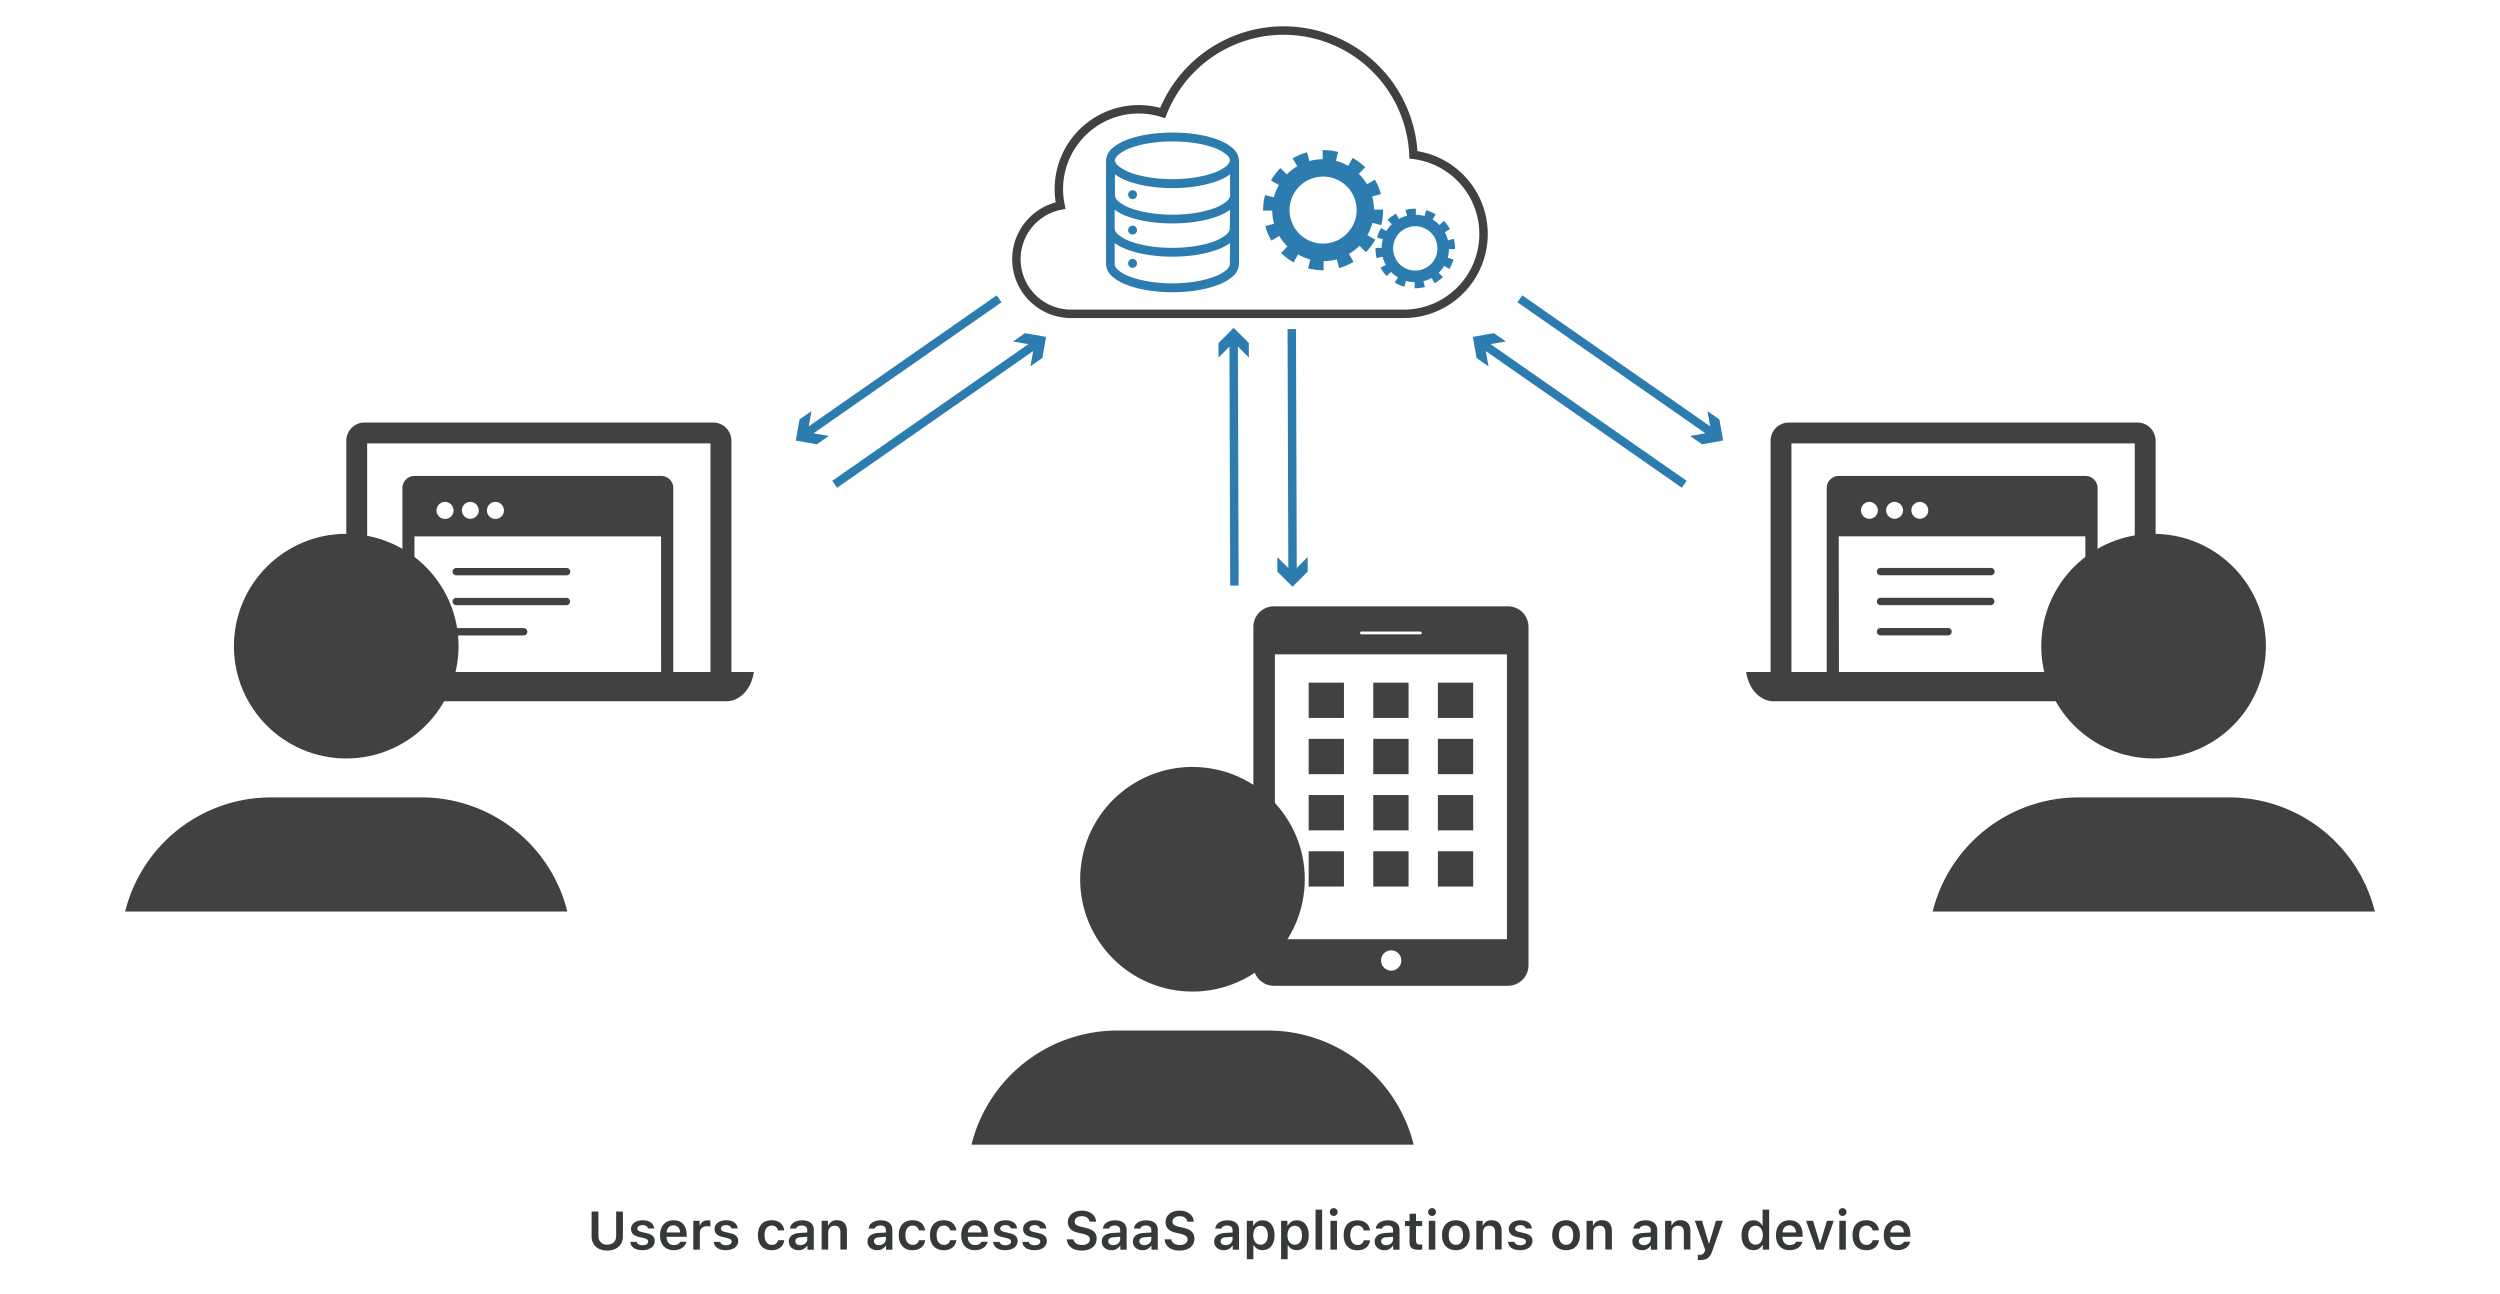 <svg id="Layer_1" data-name="Layer 1" xmlns="http://www.w3.org/2000/svg" viewBox="0 0 1480 766.3"><defs><style>.cls-1{fill:#36393a;}.cls-2{fill:#404242;}.cls-3,.cls-5,.cls-6{fill:#2c7cb0;}.cls-4{fill:none;stroke:#404242;}.cls-4,.cls-5,.cls-6{stroke-miterlimit:10;}.cls-4,.cls-5{stroke-width:5px;}.cls-5,.cls-6{stroke:#2c7cb0;}</style></defs><title>MRK-9612_LC-What Is SaaS_v2_190714</title><path class="cls-1" d="M354.29,731.67a4.83,4.83,0,0,0,5.23,5.17c3.35,0,5.24-2.1,5.24-5.17V717.24h4V732c0,4.92-3.56,8.32-9.27,8.32s-9.26-3.4-9.26-8.32V717.24h4Z"/><path class="cls-1" d="M380.38,722.38c4.07,0,6.61,1.79,6.89,4.86h-3.64c-.28-1.2-1.42-2-3.23-2s-3.09.86-3.09,2.12c0,1,.81,1.58,2.53,2l3,.67c3.27.75,4.78,2.14,4.78,4.66,0,3.26-3,5.43-7.28,5.43s-7-1.84-7.25-4.92h3.83c.38,1.27,1.58,2,3.52,2s3.31-.89,3.31-2.19c0-1-.74-1.59-2.36-2l-3-.7c-3.28-.75-4.83-2.25-4.83-4.81C373.54,724.53,376.35,722.38,380.38,722.38Z"/><path class="cls-1" d="M406.37,735.12c-.71,3.08-3.56,5-7.6,5-5,0-8.06-3.34-8.06-8.81s3.08-8.94,8-8.94,7.8,3.24,7.8,8.6v1.23H394.6v.21c.1,2.89,1.74,4.7,4.28,4.7,1.93,0,3.25-.72,3.82-2Zm-11.75-5.49h8c-.07-2.59-1.6-4.23-3.93-4.23S394.79,727.07,394.62,729.63Z"/><path class="cls-1" d="M410.43,722.71h3.73v2.66h.27a4.52,4.52,0,0,1,4.52-2.94,7.28,7.28,0,0,1,1.61.16v3.53a8.85,8.85,0,0,0-2-.22c-2.51,0-4.26,1.56-4.26,4v9.92h-3.88Z"/><path class="cls-1" d="M429.82,722.38c4.06,0,6.61,1.79,6.89,4.86h-3.64c-.28-1.2-1.42-2-3.23-2s-3.1.86-3.1,2.12c0,1,.82,1.58,2.53,2l3,.67c3.27.75,4.78,2.14,4.78,4.66,0,3.26-3,5.43-7.28,5.43s-7-1.84-7.25-4.92h3.83c.37,1.27,1.58,2,3.51,2s3.32-.89,3.32-2.19c0-1-.74-1.59-2.36-2l-3-.7c-3.29-.75-4.83-2.25-4.83-4.81C423,724.53,425.79,722.38,429.82,722.38Z"/><path class="cls-1" d="M460.6,728.42a3.56,3.56,0,0,0-3.76-2.86c-2.66,0-4.24,2.09-4.24,5.65s1.6,5.74,4.24,5.74a3.47,3.47,0,0,0,3.76-2.75h3.69c-.42,3.53-3.11,5.93-7.44,5.93-5.14,0-8.17-3.32-8.17-8.92s3-8.83,8.16-8.83c4.39,0,7,2.5,7.45,6Z"/><path class="cls-1" d="M467,735c0-3.07,2.33-4.86,6.48-5.1l4.41-.26v-1.47c0-1.7-1.12-2.66-3.22-2.66-1.78,0-3,.64-3.36,1.82H467.7c.31-3,3.14-4.9,7.2-4.9,4.39,0,6.86,2.13,6.86,5.74v11.67H478v-2.34h-.26a5.64,5.64,0,0,1-5.06,2.62C469.4,740.07,467,738.07,467,735Zm10.89-1.42v-1.4l-3.86.27c-2.17.14-3.19.94-3.19,2.36s1.24,2.33,3,2.33C476.18,737.09,477.93,735.56,477.93,733.53Z"/><path class="cls-1" d="M486.41,722.71h3.74v2.74h.26a5.11,5.11,0,0,1,5.08-3.07c3.82,0,5.89,2.3,5.89,6.36v11h-3.87V729.65c0-2.66-1.1-4-3.45-4s-3.77,1.61-3.77,4.17v9.95h-3.88Z"/><path class="cls-1" d="M513.56,735c0-3.07,2.32-4.86,6.48-5.1l4.41-.26v-1.47c0-1.7-1.13-2.66-3.22-2.66-1.78,0-3,.64-3.36,1.82h-3.66c.31-3,3.14-4.9,7.2-4.9,4.4,0,6.86,2.13,6.86,5.74v11.67h-3.73v-2.34h-.27a5.63,5.63,0,0,1-5.06,2.62C515.91,740.07,513.56,738.07,513.56,735Zm10.89-1.42v-1.4l-3.86.27c-2.18.14-3.19.94-3.19,2.36s1.23,2.33,3,2.33C522.7,737.09,524.45,735.56,524.45,733.53Z"/><path class="cls-1" d="M544,728.42a3.56,3.56,0,0,0-3.77-2.86c-2.65,0-4.23,2.09-4.23,5.65s1.59,5.74,4.23,5.74A3.48,3.48,0,0,0,544,734.2h3.69c-.43,3.53-3.11,5.93-7.44,5.93-5.14,0-8.17-3.32-8.17-8.92s3-8.83,8.15-8.83c4.39,0,7,2.5,7.46,6Z"/><path class="cls-1" d="M562.48,728.42a3.56,3.56,0,0,0-3.77-2.86c-2.65,0-4.23,2.09-4.23,5.65s1.59,5.74,4.23,5.74a3.48,3.48,0,0,0,3.77-2.75h3.68c-.42,3.53-3.1,5.93-7.43,5.93-5.14,0-8.17-3.32-8.17-8.92s3-8.83,8.15-8.83c4.39,0,7,2.5,7.45,6Z"/><path class="cls-1" d="M584.68,735.12c-.7,3.08-3.56,5-7.59,5-5,0-8.07-3.34-8.07-8.81s3.08-8.94,8-8.94,7.79,3.24,7.79,8.6v1.23H572.91v.21c.1,2.89,1.74,4.7,4.29,4.7,1.92,0,3.25-.72,3.81-2Zm-11.75-5.49H581c-.08-2.59-1.61-4.23-3.94-4.23S573.1,727.07,572.93,729.63Z"/><path class="cls-1" d="M595.2,722.38c4.06,0,6.61,1.79,6.89,4.86h-3.64c-.29-1.2-1.43-2-3.24-2s-3.09.86-3.09,2.12c0,1,.81,1.58,2.53,2l3,.67c3.27.75,4.79,2.14,4.79,4.66,0,3.26-3,5.43-7.29,5.43s-6.95-1.84-7.25-4.92h3.83c.38,1.27,1.58,2,3.52,2s3.31-.89,3.31-2.19c0-1-.73-1.59-2.36-2l-3-.7c-3.28-.75-4.83-2.25-4.83-4.81C588.35,724.53,591.16,722.38,595.2,722.38Z"/><path class="cls-1" d="M612.51,722.38c4.06,0,6.61,1.79,6.89,4.86h-3.64c-.28-1.2-1.42-2-3.24-2s-3.09.86-3.09,2.12c0,1,.81,1.58,2.53,2l3,.67c3.26.75,4.78,2.14,4.78,4.66,0,3.26-3,5.43-7.28,5.43s-7-1.84-7.25-4.92h3.83c.37,1.27,1.57,2,3.51,2s3.31-.89,3.31-2.19c0-1-.73-1.59-2.36-2l-3-.7c-3.28-.75-4.83-2.25-4.83-4.81C605.66,724.53,608.48,722.38,612.51,722.38Z"/><path class="cls-1" d="M635.52,733.68c.25,2.06,2.25,3.38,5.11,3.38,2.66,0,4.58-1.39,4.58-3.32,0-1.64-1.23-2.64-4.12-3.31l-2.93-.67c-4.09-.94-6-3-6-6.3,0-4.06,3.34-6.78,8.39-6.78,4.73,0,8.16,2.7,8.34,6.56H645c-.28-2-2-3.28-4.5-3.28s-4.31,1.28-4.31,3.24c0,1.54,1.14,2.43,3.94,3.09l2.59.59c4.58,1,6.5,3,6.5,6.38,0,4.37-3.39,7.09-8.86,7.09-5.17,0-8.59-2.59-8.79-6.67Z"/><path class="cls-1" d="M652.26,735c0-3.07,2.33-4.86,6.48-5.1l4.41-.26v-1.47c0-1.7-1.13-2.66-3.22-2.66-1.78,0-3,.64-3.36,1.82h-3.66c.32-3,3.15-4.9,7.21-4.9,4.39,0,6.86,2.13,6.86,5.74v11.67h-3.74v-2.34H663a5.66,5.66,0,0,1-5.07,2.62C654.62,740.07,652.26,738.07,652.26,735Zm10.89-1.42v-1.4l-3.86.27c-2.17.14-3.19.94-3.19,2.36s1.24,2.33,3,2.33C661.4,737.09,663.15,735.56,663.15,733.53Z"/><path class="cls-1" d="M670.68,735c0-3.07,2.33-4.86,6.48-5.1l4.41-.26v-1.47c0-1.7-1.12-2.66-3.22-2.66-1.78,0-3,.64-3.36,1.82h-3.65c.31-3,3.14-4.9,7.2-4.9,4.39,0,6.86,2.13,6.86,5.74v11.67h-3.74v-2.34h-.26a5.64,5.64,0,0,1-5.06,2.62C673,740.07,670.68,738.07,670.68,735Zm10.89-1.42v-1.4l-3.86.27c-2.17.14-3.19.94-3.19,2.36s1.24,2.33,3,2.33C679.82,737.09,681.57,735.56,681.57,733.53Z"/><path class="cls-1" d="M693.37,733.68c.25,2.06,2.25,3.38,5.11,3.38,2.65,0,4.58-1.39,4.58-3.32,0-1.64-1.24-2.64-4.13-3.31l-2.92-.67c-4.1-.94-6-3-6-6.3,0-4.06,3.35-6.78,8.39-6.78,4.74,0,8.16,2.7,8.35,6.56h-3.86c-.28-2-2-3.28-4.5-3.28s-4.31,1.28-4.31,3.24c0,1.54,1.14,2.43,3.93,3.09l2.6.59c4.57,1,6.5,3,6.5,6.38,0,4.37-3.39,7.09-8.86,7.09-5.17,0-8.6-2.59-8.8-6.67Z"/><path class="cls-1" d="M718.79,735c0-3.07,2.33-4.86,6.48-5.1l4.41-.26v-1.47c0-1.7-1.12-2.66-3.22-2.66-1.78,0-3,.64-3.36,1.82h-3.65c.31-3,3.14-4.9,7.2-4.9,4.39,0,6.86,2.13,6.86,5.74v11.67h-3.74v-2.34h-.26a5.64,5.64,0,0,1-5.06,2.62C721.15,740.07,718.79,738.07,718.79,735Zm10.89-1.42v-1.4l-3.86.27c-2.17.14-3.19.94-3.19,2.36s1.24,2.33,3,2.33C727.93,737.09,729.68,735.56,729.68,733.53Z"/><path class="cls-1" d="M754.52,731.26c0,5.42-2.68,8.81-7,8.81a5.45,5.45,0,0,1-5.21-2.87H742v8.26h-3.88V722.71h3.74v2.83h.26a5.8,5.8,0,0,1,5.32-3.11C751.81,722.43,754.52,725.79,754.52,731.26Zm-4,0c0-3.5-1.61-5.59-4.27-5.59s-4.29,2.14-4.31,5.59,1.66,5.59,4.3,5.59S750.54,734.76,750.54,731.26Z"/><path class="cls-1" d="M774.77,731.26c0,5.42-2.68,8.81-7,8.81a5.45,5.45,0,0,1-5.21-2.87h-.27v8.26h-3.88V722.71h3.74v2.83h.26a5.8,5.8,0,0,1,5.32-3.11C772.06,722.43,774.77,725.79,774.77,731.26Zm-4,0c0-3.5-1.61-5.59-4.27-5.59s-4.29,2.14-4.31,5.59,1.66,5.59,4.3,5.59S770.79,734.76,770.79,731.26Z"/><path class="cls-1" d="M778.82,716.1h3.88v23.69h-3.88Z"/><path class="cls-1" d="M787.24,717.56a2.32,2.32,0,1,1,2.32,2.29A2.32,2.32,0,0,1,787.24,717.56Zm.39,5.15h3.86v17.08h-3.86Z"/><path class="cls-1" d="M807.37,728.42a3.56,3.56,0,0,0-3.77-2.86c-2.65,0-4.23,2.09-4.23,5.65S801,737,803.6,737a3.48,3.48,0,0,0,3.77-2.75h3.69c-.43,3.53-3.11,5.93-7.44,5.93-5.14,0-8.17-3.32-8.17-8.92s3-8.83,8.15-8.83c4.39,0,7,2.5,7.46,6Z"/><path class="cls-1" d="M813.81,735c0-3.07,2.32-4.86,6.48-5.1l4.41-.26v-1.47c0-1.7-1.13-2.66-3.22-2.66-1.78,0-3,.64-3.36,1.82h-3.66c.31-3,3.14-4.9,7.2-4.9,4.4,0,6.86,2.13,6.86,5.74v11.67h-3.73v-2.34h-.27a5.63,5.63,0,0,1-5.06,2.62C816.16,740.07,813.81,738.07,813.81,735Zm10.89-1.42v-1.4l-3.86.27c-2.18.14-3.19.94-3.19,2.36s1.23,2.33,3,2.33C823,737.09,824.7,735.56,824.7,733.53Z"/><path class="cls-1" d="M838.27,718.53v4.29h3.66v3h-3.66v8.5c0,1.7.72,2.47,2.35,2.47a10.59,10.59,0,0,0,1.31-.08v3a11,11,0,0,1-2,.17c-3.92,0-5.49-1.31-5.49-4.61v-9.42h-2.7v-3h2.7v-4.29Z"/><path class="cls-1" d="M845.46,717.56a2.32,2.32,0,1,1,2.31,2.29A2.32,2.32,0,0,1,845.46,717.56Zm.39,5.15h3.86v17.08h-3.86Z"/><path class="cls-1" d="M853.66,731.24c0-5.5,3.15-8.86,8.22-8.86s8.22,3.35,8.22,8.86-3.11,8.89-8.22,8.89S853.66,736.79,853.66,731.24Zm12.46,0c0-3.61-1.55-5.7-4.24-5.7s-4.25,2.09-4.25,5.7,1.55,5.7,4.25,5.7S866.12,734.87,866.12,731.26Z"/><path class="cls-1" d="M874,722.71h3.73v2.74H878a5.09,5.09,0,0,1,5.08-3.07c3.81,0,5.89,2.3,5.89,6.36v11H885.1V729.65c0-2.66-1.09-4-3.45-4s-3.77,1.61-3.77,4.17v9.95H874Z"/><path class="cls-1" d="M900,722.38c4.07,0,6.61,1.79,6.89,4.86h-3.64c-.28-1.2-1.42-2-3.23-2s-3.09.86-3.09,2.12c0,1,.81,1.58,2.53,2l3,.67c3.27.75,4.78,2.14,4.78,4.66,0,3.26-3,5.43-7.28,5.43s-7-1.84-7.25-4.92h3.83c.38,1.27,1.58,2,3.52,2s3.31-.89,3.31-2.19c0-1-.74-1.59-2.36-2l-3-.7c-3.28-.75-4.83-2.25-4.83-4.81C893.18,724.53,896,722.38,900,722.38Z"/><path class="cls-1" d="M918.88,731.24c0-5.5,3.14-8.86,8.22-8.86s8.22,3.35,8.22,8.86-3.11,8.89-8.22,8.89S918.88,736.79,918.88,731.24Zm12.46,0c0-3.61-1.55-5.7-4.24-5.7s-4.25,2.09-4.25,5.7,1.55,5.7,4.25,5.7S931.34,734.87,931.34,731.26Z"/><path class="cls-1" d="M939.23,722.71H943v2.74h.27a5.09,5.09,0,0,1,5.08-3.07c3.81,0,5.89,2.3,5.89,6.36v11h-3.88V729.65c0-2.66-1.09-4-3.45-4s-3.77,1.61-3.77,4.17v9.95h-3.87Z"/><path class="cls-1" d="M966.37,735c0-3.07,2.33-4.86,6.48-5.1l4.41-.26v-1.47c0-1.7-1.13-2.66-3.22-2.66-1.78,0-3,.64-3.36,1.82H967c.32-3,3.14-4.9,7.21-4.9,4.39,0,6.86,2.13,6.86,5.74v11.67h-3.74v-2.34h-.26a5.66,5.66,0,0,1-5.07,2.62C968.73,740.07,966.37,738.07,966.37,735Zm10.89-1.42v-1.4l-3.86.27c-2.17.14-3.19.94-3.19,2.36s1.24,2.33,2.95,2.33C975.51,737.09,977.26,735.56,977.26,733.53Z"/><path class="cls-1" d="M985.74,722.71h3.74v2.74h.26a5.1,5.1,0,0,1,5.08-3.07c3.81,0,5.89,2.3,5.89,6.36v11h-3.87V729.65c0-2.66-1.1-4-3.46-4s-3.76,1.61-3.76,4.17v9.95h-3.88Z"/><path class="cls-1" d="M1005.12,745.92v-3.08c.22,0,.79,0,1.06,0a2.79,2.79,0,0,0,3.06-2.23l.21-.8-6.11-17.14h4.25l4,13.41h.26l4-13.41h4.09l-6.17,17.67c-1.45,4.21-3.28,5.6-7.11,5.6C1006.41,746,1005.37,746,1005.12,745.92Z"/><path class="cls-1" d="M1031,731.24c0-5.4,2.71-8.81,7-8.81a5.54,5.54,0,0,1,5.18,3h.27V716.1h3.88v23.69h-3.75v-2.7h-.27a5.76,5.76,0,0,1-5.31,3C1033.65,740.07,1031,736.67,1031,731.24Zm4,0c0,3.5,1.61,5.59,4.27,5.59s4.3-2.12,4.3-5.59-1.64-5.59-4.3-5.59S1034.91,727.78,1034.91,731.26Z"/><path class="cls-1" d="M1067,735.12c-.7,3.08-3.56,5-7.6,5-5,0-8.06-3.34-8.06-8.81s3.08-8.94,8-8.94,7.8,3.24,7.8,8.6v1.23h-11.94v.21c.1,2.89,1.74,4.7,4.28,4.7,1.93,0,3.25-.72,3.82-2Zm-11.75-5.49h8c-.08-2.59-1.61-4.23-3.94-4.23S1055.43,727.07,1055.26,729.63Z"/><path class="cls-1" d="M1079.52,739.79h-4.26l-6.08-17.08h4.16l4,13.28h.27l3.92-13.28h4.09Z"/><path class="cls-1" d="M1088.49,717.56a2.32,2.32,0,1,1,2.32,2.29A2.32,2.32,0,0,1,1088.49,717.56Zm.39,5.15h3.86v17.08h-3.86Z"/><path class="cls-1" d="M1108.62,728.42a3.56,3.56,0,0,0-3.77-2.86c-2.65,0-4.23,2.09-4.23,5.65s1.59,5.74,4.23,5.74a3.48,3.48,0,0,0,3.77-2.75h3.69c-.43,3.53-3.11,5.93-7.44,5.93-5.14,0-8.17-3.32-8.17-8.92s3-8.83,8.15-8.83c4.39,0,7.05,2.5,7.46,6Z"/><path class="cls-1" d="M1130.82,735.12c-.7,3.08-3.56,5-7.59,5-5,0-8.07-3.34-8.07-8.81s3.08-8.94,8-8.94,7.79,3.24,7.79,8.6v1.23h-11.93v.21c.09,2.89,1.73,4.7,4.28,4.7,1.92,0,3.25-.72,3.81-2Zm-11.75-5.49h8c-.08-2.59-1.61-4.23-3.94-4.23S1119.24,727.07,1119.07,729.63Z"/><path class="cls-2" d="M335.86,539.62a89,89,0,0,0-86.32-67.56H160.42A88.93,88.93,0,0,0,74.1,539.62Z"/><circle class="cls-2" cx="204.98" cy="382.56" r="66.49" transform="translate(-195.91 548.84) rotate(-84.35)"/><path class="cls-2" d="M1405.9,539.62a88.93,88.93,0,0,0-86.32-67.56h-89.12a89,89,0,0,0-86.32,67.56Z"/><circle class="cls-2" cx="1275.02" cy="382.56" r="66.49" transform="translate(768.69 1613.68) rotate(-84.35)"/><path class="cls-2" d="M391.52,281.76H245.3a7.17,7.17,0,0,0-7.07,7.07V405a7.17,7.17,0,0,0,7.07,7.08H391.52a7.17,7.17,0,0,0,7.07-7.08V288.83A7.17,7.17,0,0,0,391.52,281.76Zm-.16,123L245.49,405l-.14-87.45h146Zm-93-102.64a5.05,5.05,0,1,1-5.05-5A5.06,5.06,0,0,1,298.32,302.15Zm-14.92,0a5,5,0,1,1-5-5A5.06,5.06,0,0,1,283.4,302.15Zm-14.92,0a5.05,5.05,0,1,1-5.05-5A5.06,5.06,0,0,1,268.48,302.15ZM267.91,374a2.19,2.19,0,0,1,2.18-2.18H310a2.18,2.18,0,0,1,0,4.36H270.09A2.19,2.19,0,0,1,267.91,374Zm0-35.58a2.18,2.18,0,0,1,2.18-2.17h65.19a2.18,2.18,0,1,1,0,4.35H270.09A2.18,2.18,0,0,1,267.91,338.41Zm0,17.68a2.19,2.19,0,0,1,2.18-2.18h65.19a2.18,2.18,0,1,1,0,4.36H270.09A2.19,2.19,0,0,1,267.91,356.09Z"/><path class="cls-2" d="M433,397.84V260.94a10.82,10.82,0,0,0-10.81-10.81H215.81A10.82,10.82,0,0,0,205,260.94v136.9H190.57c1.27,9.77,8.06,17.3,16.19,17.3h223.3c8.13,0,14.91-7.53,16.19-17.3ZM217.36,262.48H420.6V397.84H217.36Z"/><path class="cls-2" d="M1234.7,281.76H1088.48a7.17,7.17,0,0,0-7.07,7.07V405a7.17,7.17,0,0,0,7.07,7.08H1234.7a7.17,7.17,0,0,0,7.07-7.08V288.83A7.17,7.17,0,0,0,1234.7,281.76Zm-.16,123-145.87.19-.14-87.45h146Zm-93-102.64a5,5,0,1,1-5-5A5.06,5.06,0,0,1,1141.51,302.15Zm-14.93,0a5,5,0,1,1-5-5A5.05,5.05,0,0,1,1126.58,302.15Zm-14.92,0a5,5,0,1,1-5.05-5A5.06,5.06,0,0,1,1111.66,302.15Zm-.57,71.84a2.19,2.19,0,0,1,2.18-2.18h39.94a2.18,2.18,0,1,1,0,4.36h-39.94A2.19,2.19,0,0,1,1111.09,374Zm0-35.58a2.18,2.18,0,0,1,2.18-2.17h65.19a2.18,2.18,0,1,1,0,4.35h-65.19A2.18,2.18,0,0,1,1111.09,338.41Zm0,17.68a2.19,2.19,0,0,1,2.18-2.18h65.19a2.18,2.18,0,1,1,0,4.36h-65.19A2.19,2.19,0,0,1,1111.09,356.09Z"/><path class="cls-2" d="M1276.13,397.84V260.94a10.82,10.82,0,0,0-10.81-10.81H1059a10.82,10.82,0,0,0-10.81,10.81v136.9h-14.43c1.28,9.77,8.06,17.3,16.19,17.3h223.3c8.13,0,14.92-7.53,16.19-17.3ZM1060.54,262.48h203.24V397.84H1060.54Z"/><path class="cls-3" d="M817.51,114.9h0a35.29,35.29,0,0,0-3.62-8.54l-4.64,2.74a29.41,29.41,0,0,0-4.85-6.2l3.79-3.85a35.6,35.6,0,0,0-7.41-5.57l-2.65,4.69a29.81,29.81,0,0,0-7.29-3L792.19,90A35.32,35.32,0,0,0,783,88.86l0,5.39a29.65,29.65,0,0,0-7.79,1.1l-1.44-5.2h0a35.51,35.51,0,0,0-8.54,3.62L768,98.42a29,29,0,0,0-6.2,4.84L758,99.48a35.59,35.59,0,0,0-5.58,7.4l4.7,2.66a30.24,30.24,0,0,0-3,7.29l-5.22-1.36a35.41,35.41,0,0,0-1.14,9.2l5.4,0a30.43,30.43,0,0,0,1.09,7.79h0l-5.19,1.44a35.49,35.49,0,0,0,3.61,8.54l4.65-2.74a29.49,29.49,0,0,0,4.85,6.2l-3.79,3.85a35.56,35.56,0,0,0,7.41,5.58l2.66-4.69a30,30,0,0,0,7.28,3l-1.35,5.22a35.31,35.31,0,0,0,9.2,1.14l0-5.4a30.05,30.05,0,0,0,7.79-1.09h0l1.43,5.19A35.56,35.56,0,0,0,801.3,155l-2.74-4.65a30,30,0,0,0,6.2-4.84l3.85,3.78a35.46,35.46,0,0,0,5.57-7.4l-4.68-2.66a30.18,30.18,0,0,0,2.94-7.29l5.23,1.35a35.3,35.3,0,0,0,1.13-9.2l-5.39,0a30.07,30.07,0,0,0-1.1-7.79Zm-14.39,9.32a19.62,19.62,0,0,1-.63,5.14,20.24,20.24,0,0,1-2,4.8,20,20,0,0,1-7.2,7.32,19.53,19.53,0,0,1-4.77,2h0a20.2,20.2,0,0,1-5.12.72,19.82,19.82,0,0,1-14.08-5.7,19.25,19.25,0,0,1-3.19-4.08,19.67,19.67,0,0,1-2-4.77h0a19.36,19.36,0,0,1-.72-5.13,19.16,19.16,0,0,1,.64-5.14A19.83,19.83,0,0,1,778,105.26h0a19.9,19.9,0,0,1,5.13-.72,19.11,19.11,0,0,1,5.14.64,19.55,19.55,0,0,1,4.81,1.94,20.15,20.15,0,0,1,4.13,3.11,19.9,19.9,0,0,1,3.19,4.09,19.67,19.67,0,0,1,2,4.77h0A19.84,19.84,0,0,1,803.12,124.22Zm55.27,11.44h0a23.5,23.5,0,0,0-3.65-4.94l-2.57,2.48a19.41,19.41,0,0,0-4.08-3.23l1.84-3.07a23.42,23.42,0,0,0-5.63-2.44l-1,3.43a19.92,19.92,0,0,0-5.15-.76l.06-3.58a23.38,23.38,0,0,0-6.1.7l.86,3.46a20.1,20.1,0,0,0-4.84,1.92l-1.74-3.12h0a23.43,23.43,0,0,0-4.93,3.65l2.48,2.57a19.52,19.52,0,0,0-3.24,4.08L817.66,135a23.25,23.25,0,0,0-2.44,5.63l3.43,1a20.37,20.37,0,0,0-.77,5.15l-3.57-.06a23,23,0,0,0,.7,6.1l3.46-.86a19.7,19.7,0,0,0,1.92,4.84h0l-3.12,1.73a23.5,23.5,0,0,0,3.65,4.94l2.57-2.49a19.08,19.08,0,0,0,4.07,3.24l-1.83,3.07a23.25,23.25,0,0,0,5.63,2.44l1-3.43a19.86,19.86,0,0,0,5.15.76l-.06,3.58a23.47,23.47,0,0,0,6.1-.7l-.87-3.47a19.73,19.73,0,0,0,4.85-1.91h0l1.73,3.12a23.5,23.5,0,0,0,4.94-3.65l-2.49-2.57a19.46,19.46,0,0,0,3.24-4.08l3.07,1.84a24.05,24.05,0,0,0,2.44-5.63l-3.43-1a19.86,19.86,0,0,0,.76-5.15l3.57.06a23.37,23.37,0,0,0-.69-6.1l-3.47.87a20,20,0,0,0-1.91-4.85Zm-7.82,8.23a12.69,12.69,0,0,1,.39,3.4,13.5,13.5,0,0,1-.5,3.4,13.07,13.07,0,0,1-1.37,3.14,13.63,13.63,0,0,1-2.13,2.69,13.16,13.16,0,0,1-2.76,2h0a13.49,13.49,0,0,1-3.19,1.26,13.14,13.14,0,0,1-3.4.38,13,13,0,0,1-6.54-1.87,12.74,12.74,0,0,1-2.69-2.13,12.9,12.9,0,0,1-2-2.76h0a13,13,0,0,1-1.26-3.18,12.79,12.79,0,0,1-.38-3.41,12.47,12.47,0,0,1,.5-3.39,12.75,12.75,0,0,1,1.37-3.15,13,13,0,0,1,2.13-2.69,12.84,12.84,0,0,1,2.75-2h0a13.08,13.08,0,0,1,3.19-1.26,12.79,12.79,0,0,1,3.41-.38,12.93,12.93,0,0,1,3.39.5,13.14,13.14,0,0,1,3.15,1.37,12.69,12.69,0,0,1,2.68,2.13,13.2,13.2,0,0,1,2.05,2.76h0A12.89,12.89,0,0,1,850.57,143.89Z"/><path class="cls-3" d="M673.12,155.91a2.63,2.63,0,1,1-2.62-2.63A2.62,2.62,0,0,1,673.12,155.91ZM670.5,133.6a2.63,2.63,0,1,0,2.62,2.62A2.62,2.62,0,0,0,670.5,133.6Zm63-38.43v61.06a10.23,10.23,0,0,1-3.73,7.43,27.61,27.61,0,0,1-8.7,5C714,171.37,704.57,173,694.12,173s-19.88-1.6-26.94-4.31a27.61,27.61,0,0,1-8.7-5,10.23,10.23,0,0,1-3.73-7.43V95.17a10.21,10.21,0,0,1,3.73-7.42,27.42,27.42,0,0,1,8.7-5c7.06-2.71,16.49-4.27,26.94-4.27S714,80,721.06,82.75a27.42,27.42,0,0,1,8.7,5A10.21,10.21,0,0,1,733.49,95.17ZM660,95.09a6.38,6.38,0,0,0,2.58,3.53,25.94,25.94,0,0,0,7.22,3.77c6.18,2.22,14.79,3.65,24.28,3.65s18.1-1.43,24.28-3.65a25.72,25.72,0,0,0,7.21-3.77,6.36,6.36,0,0,0,2.59-3.53V95a5,5,0,0,0-2-3.36,22.88,22.88,0,0,0-7.05-4C713,85.28,704,83.73,694.12,83.73s-18.83,1.55-25.06,3.94a22.88,22.88,0,0,0-7,4A5,5,0,0,0,660,95Zm68.2,48.8a31.37,31.37,0,0,1-8,4.06c-7,2.53-16.09,4-26.16,4s-19.2-1.49-26.16-4a31.37,31.37,0,0,1-8-4.06v12.34c0,1,.51,2.21,2,3.57a22.9,22.9,0,0,0,7,3.94c6.23,2.38,15.15,4,25.06,4s18.83-1.6,25.06-4a22.9,22.9,0,0,0,7.05-3.94c1.5-1.36,2-2.53,2-3.57Zm0-19.68a31.7,31.7,0,0,1-8,4.06c-7,2.53-16.09,4-26.16,4s-19.2-1.48-26.16-4a31.7,31.7,0,0,1-8-4.06v11.23a2.17,2.17,0,0,1,0,.25,6.13,6.13,0,0,0,2.5,3.53,25.57,25.57,0,0,0,7.18,3.81c6.19,2.25,14.85,3.69,24.4,3.69s18.21-1.44,24.4-3.69a25.57,25.57,0,0,0,7.18-3.81,6.13,6.13,0,0,0,2.5-3.53,1.55,1.55,0,0,1,0-.21Zm0-21a31.67,31.67,0,0,1-8.08,4.14c-6.95,2.5-16,4-26,4s-19.09-1.48-26-4a31.67,31.67,0,0,1-8.08-4.14v12.59a2,2,0,0,1,0,.24,6.1,6.1,0,0,0,2.5,3.53,25.57,25.57,0,0,0,7.18,3.82c6.19,2.24,14.85,3.69,24.4,3.69s18.21-1.45,24.4-3.69a25.57,25.57,0,0,0,7.18-3.82,6.1,6.1,0,0,0,2.5-3.53,1.77,1.77,0,0,1,0-.2ZM670.5,112.6a2.63,2.63,0,1,0,2.62,2.63A2.63,2.63,0,0,0,670.5,112.6Z"/><path class="cls-4" d="M836.76,91.66A76.93,76.93,0,0,0,688.3,66.89a47.26,47.26,0,0,0-60.44,54.8,32.35,32.35,0,0,0,6.15,64.1H831.1a47.24,47.24,0,0,0,5.66-94.13Z"/><line class="cls-5" x1="476.37" y1="257.12" x2="591.46" y2="176.9"/><polygon class="cls-6" points="489.39 258.38 477.58 256.28 479.69 244.47 473.79 248.59 471.68 260.39 483.48 262.5 489.39 258.38"/><line class="cls-5" x1="494.14" y1="286.69" x2="614.03" y2="203.12"/><polygon class="cls-6" points="610.71 215.77 612.82 203.96 601.02 201.86 606.92 197.74 618.72 199.85 616.62 211.65 610.71 215.77"/><line class="cls-5" x1="1014.84" y1="257.12" x2="899.75" y2="176.9"/><polygon class="cls-6" points="1011.52 244.47 1013.63 256.28 1001.83 258.38 1007.73 262.5 1019.53 260.39 1017.42 248.59 1011.52 244.47"/><line class="cls-5" x1="997.07" y1="286.69" x2="877.18" y2="203.12"/><polygon class="cls-6" points="890.2 201.86 878.39 203.96 880.5 215.77 874.6 211.65 872.49 199.85 884.29 197.74 890.2 201.86"/><line class="cls-5" x1="730.78" y1="346.66" x2="730.32" y2="200.51"/><polygon class="cls-6" points="738.83 210.44 730.32 201.99 721.87 210.5 721.85 203.3 730.3 194.79 738.8 203.25 738.83 210.44"/><line class="cls-5" x1="764.73" y1="194.8" x2="765.2" y2="340.94"/><polygon class="cls-6" points="756.69 331.01 765.19 339.46 773.64 330.96 773.66 338.15 765.21 346.66 756.71 338.21 756.69 331.01"/><path class="cls-2" d="M836.88,677.63a88.93,88.93,0,0,0-86.32-67.56H661.44a89,89,0,0,0-86.32,67.56Z"/><circle class="cls-2" cx="706" cy="520.57" r="66.49" transform="translate(118.4 1171.84) rotate(-84.35)"/><path class="cls-2" d="M892.7,358.93H754.14A12.18,12.18,0,0,0,742,371.1V571.43a12.18,12.18,0,0,0,12.17,12.16H892.7a12.18,12.18,0,0,0,12.18-12.16V371.1A12.19,12.19,0,0,0,892.7,358.93ZM817.59,568.75a6,6,0,1,1,.42,2.07A5.66,5.66,0,0,1,817.59,568.75ZM754.74,556V387.35H892.11V556ZM841.66,374.7a.82.82,0,0,1-.83.82H806a.82.82,0,0,1-.83-.82.83.83,0,0,1,.83-.83h34.81A.83.83,0,0,1,841.66,374.7Z"/><rect class="cls-2" x="774.72" y="404.12" width="20.9" height="20.9"/><rect class="cls-2" x="812.97" y="404.12" width="20.9" height="20.9"/><rect class="cls-2" x="851.22" y="404.12" width="20.9" height="20.9"/><rect class="cls-2" x="774.72" y="437.4" width="20.9" height="20.9"/><rect class="cls-2" x="812.97" y="437.4" width="20.9" height="20.9"/><rect class="cls-2" x="851.22" y="437.4" width="20.9" height="20.9"/><rect class="cls-2" x="774.72" y="470.67" width="20.9" height="20.9"/><rect class="cls-2" x="812.97" y="470.67" width="20.9" height="20.9"/><rect class="cls-2" x="851.22" y="470.67" width="20.9" height="20.9"/><rect class="cls-2" x="774.72" y="503.95" width="20.9" height="20.9"/><rect class="cls-2" x="812.97" y="503.95" width="20.9" height="20.9"/><rect class="cls-2" x="851.22" y="503.95" width="20.9" height="20.9"/></svg>